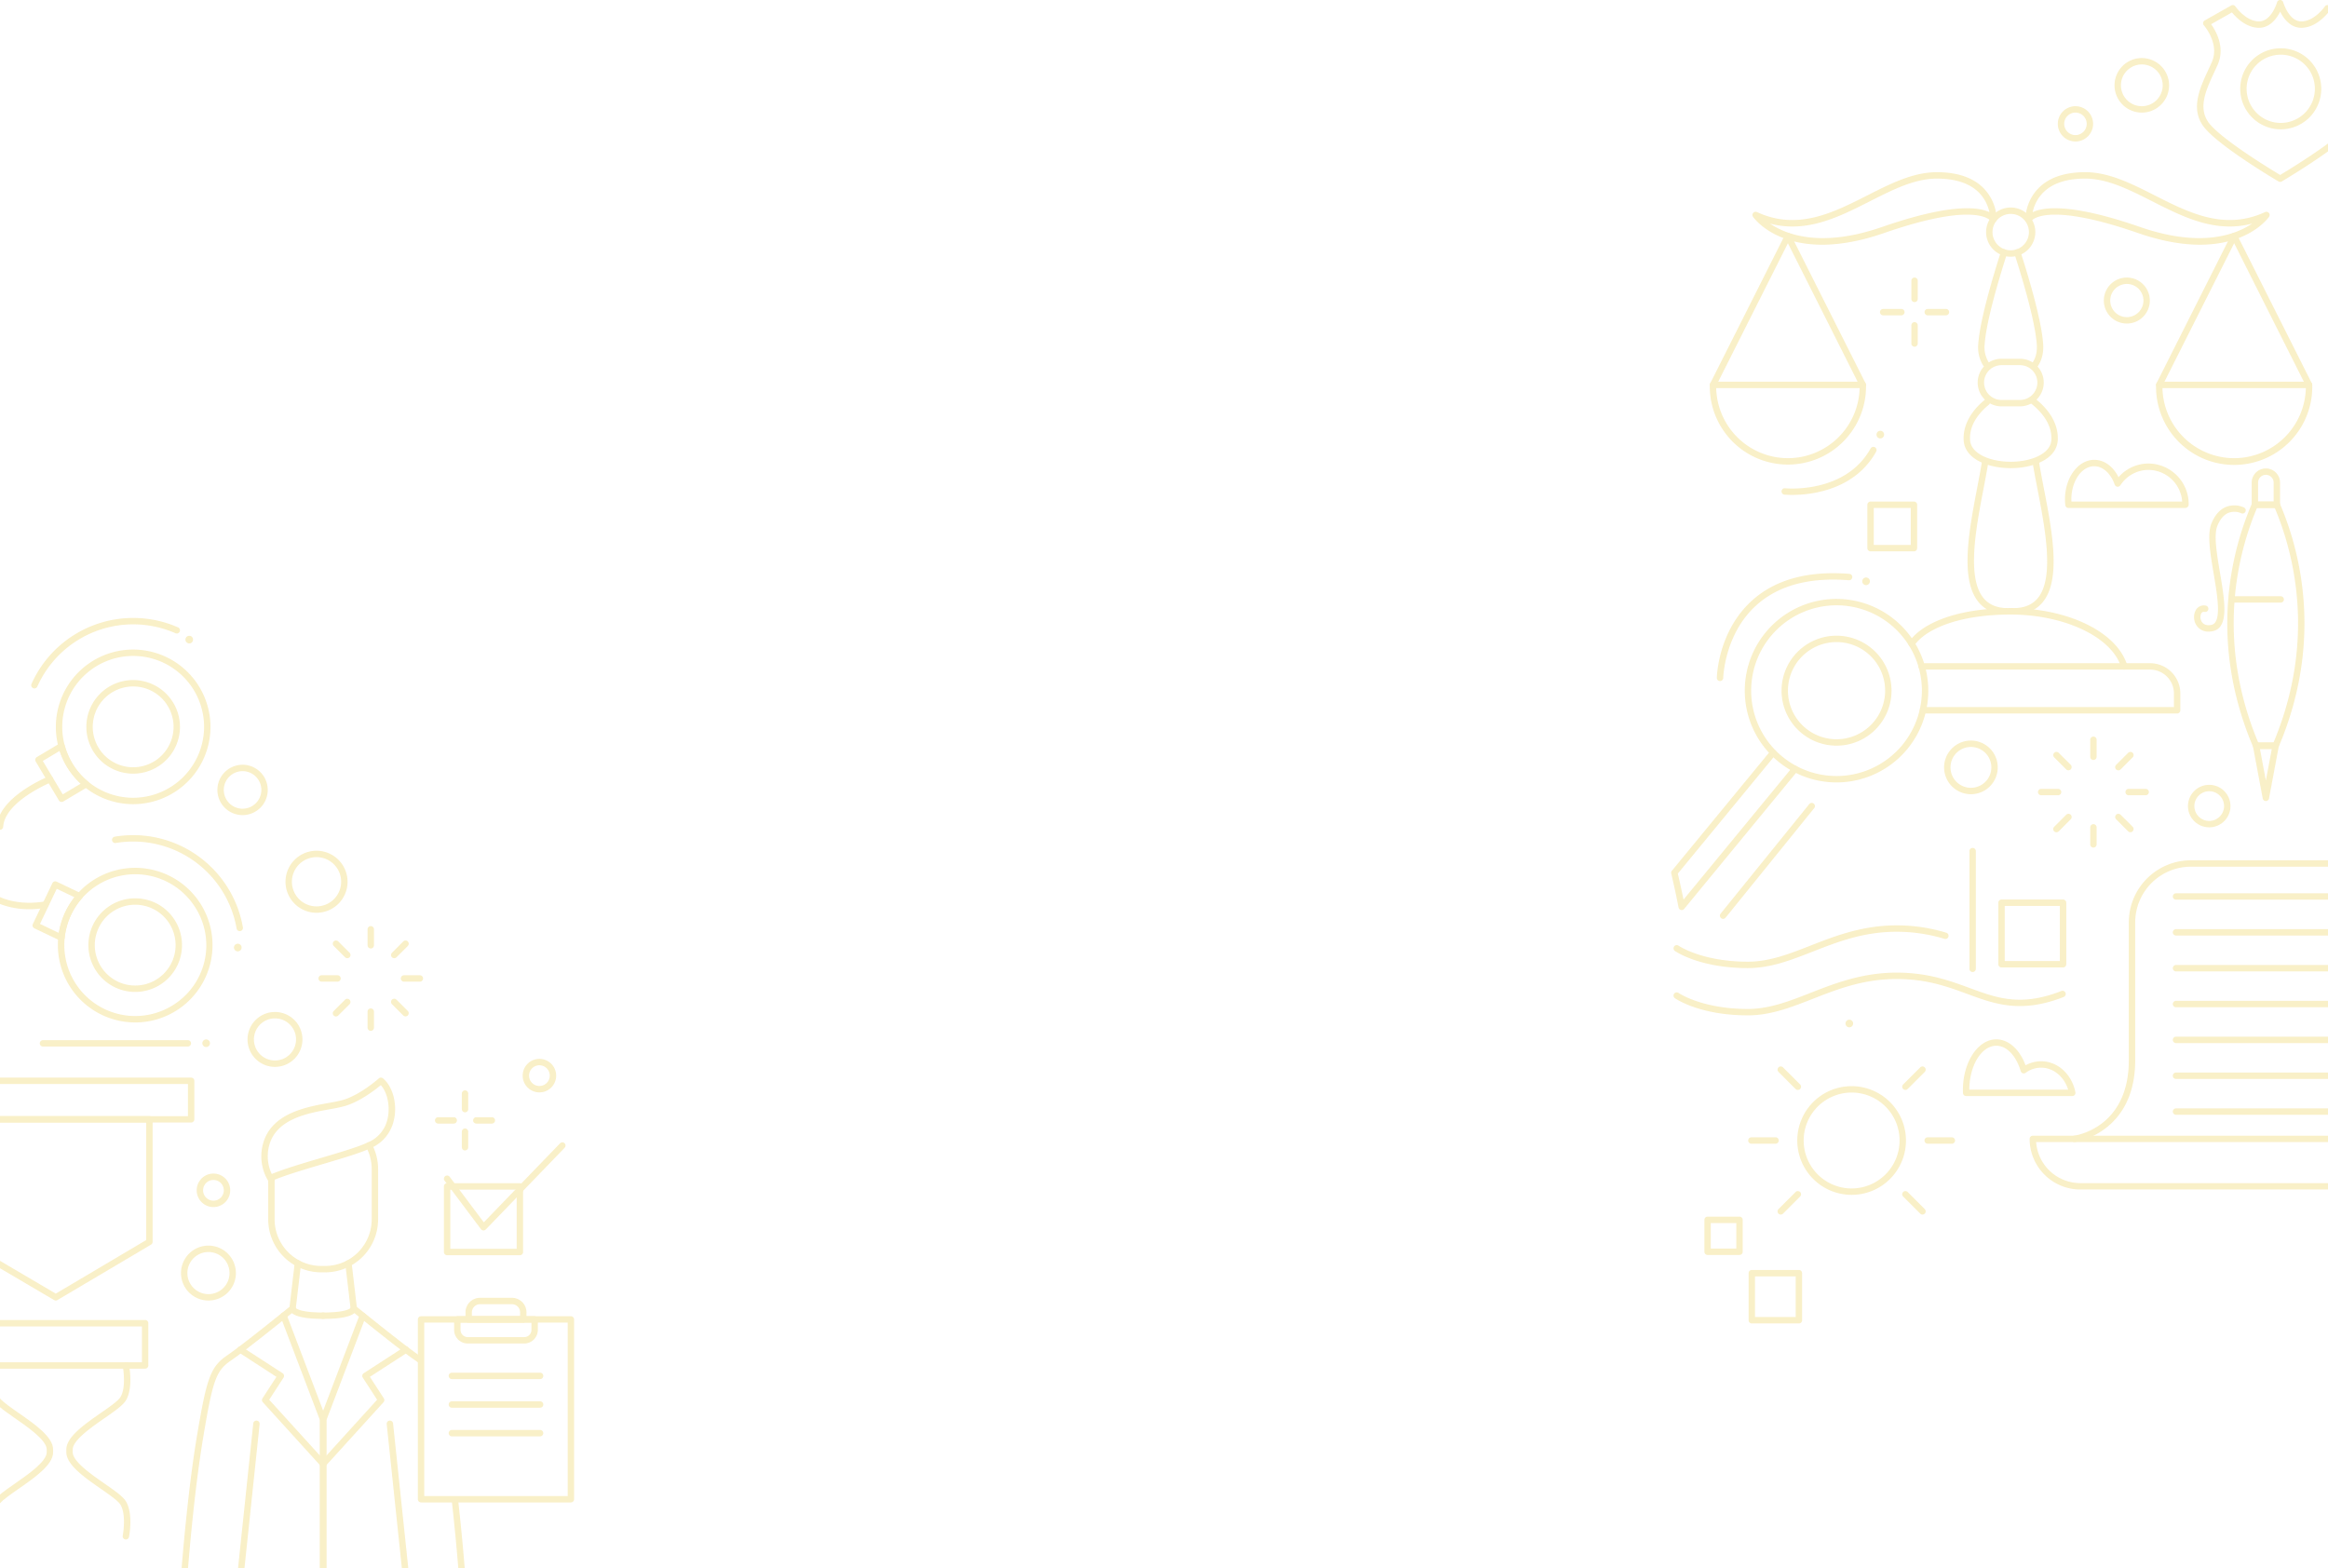 <svg xmlns="http://www.w3.org/2000/svg" xmlns:xlink="http://www.w3.org/1999/xlink" width="1440" height="970" viewBox="0 0 1440 970"><defs><clipPath id="a"><rect width="229.525" height="175.738" fill="#eccb45"></rect></clipPath></defs><g transform="translate(0 12)"><g transform="translate(-292 89.815)" opacity="0.3"><g transform="translate(292 65)"><path d="M1.97,344.651c1-15.782,29.43-27.438,29.716-27.554a1.974,1.974,0,1,0-1.476-3.662c-1.092.441-23.354,9.576-30.21,23.789V346.5H0a1.974,1.974,0,0,0,1.969-1.849" fill="#eccb45"></path><path d="M287.642,507.7a1.974,1.974,0,0,0-1.974,1.974V519.3a1.974,1.974,0,0,0,3.948,0v-9.624a1.974,1.974,0,0,0-1.974-1.974" fill="#eccb45"></path><path d="M287.642,531.287a1.974,1.974,0,0,0-1.974,1.974v9.624a1.974,1.974,0,0,0,3.948,0v-9.624a1.974,1.974,0,0,0-1.974-1.974" fill="#eccb45"></path><path d="M280.66,524.3h-9.623a1.974,1.974,0,1,0,0,3.949h9.623a1.974,1.974,0,0,0,0-3.949" fill="#eccb45"></path><path d="M304.247,524.3h-9.623a1.974,1.974,0,1,0,0,3.949h9.623a1.974,1.974,0,0,0,0-3.949" fill="#eccb45"></path><path d="M229.343,406.085a1.974,1.974,0,0,0-1.974,1.974v9.9a1.974,1.974,0,0,0,3.948,0v-9.9a1.974,1.974,0,0,0-1.974-1.974" fill="#eccb45"></path><path d="M229.343,457.03A1.974,1.974,0,0,0,227.369,459V468.9a1.974,1.974,0,1,0,3.948,0V459a1.974,1.974,0,0,0-1.974-1.974" fill="#eccb45"></path><path d="M208.818,436.5h-9.894a1.975,1.975,0,0,0,0,3.949h9.894a1.975,1.975,0,0,0,0-3.949" fill="#eccb45"></path><path d="M259.763,436.5h-9.9a1.975,1.975,0,0,0,0,3.949h9.9a1.975,1.975,0,0,0,0-3.949" fill="#eccb45"></path><path d="M249.457,415.574l-7,7a1.974,1.974,0,1,0,2.792,2.792l7-7a1.974,1.974,0,0,0-2.792-2.792" fill="#eccb45"></path><path d="M213.434,451.6l-7,7a1.974,1.974,0,1,0,2.791,2.792l7-6.995a1.974,1.974,0,0,0-2.791-2.792" fill="#eccb45"></path><path d="M209.23,415.574a1.974,1.974,0,0,0-2.792,2.792l7,7a1.974,1.974,0,0,0,2.792-2.792Z" fill="#eccb45"></path><path d="M245.252,451.6a1.974,1.974,0,0,0-2.792,2.792l7,6.995a1.974,1.974,0,0,0,2.791-2.792Z" fill="#eccb45"></path><path d="M195.793,359.466a19.186,19.186,0,1,0,19.186,19.186,19.208,19.208,0,0,0-19.186-19.186m0,34.424a15.238,15.238,0,1,1,15.238-15.238,15.256,15.256,0,0,1-15.238,15.238" fill="#eccb45"></path><path d="M150.044,306.274a15.57,15.57,0,1,0,15.569,15.569,15.587,15.587,0,0,0-15.569-15.569m0,27.19a11.62,11.62,0,1,1,11.621-11.621,11.634,11.634,0,0,1-11.621,11.621" fill="#eccb45"></path><path d="M132.029,559.171a10.359,10.359,0,1,0,10.36,10.359,10.372,10.372,0,0,0-10.36-10.359m0,16.769a6.41,6.41,0,1,1,6.411-6.41,6.417,6.417,0,0,1-6.411,6.41" fill="#eccb45"></path><path d="M333.664,488.225a10.36,10.36,0,1,0,10.36,10.361,10.373,10.373,0,0,0-10.36-10.361m0,16.771a6.411,6.411,0,1,1,6.411-6.41,6.417,6.417,0,0,1-6.411,6.41" fill="#eccb45"></path><path d="M128.94,603.745a16.979,16.979,0,1,0,16.979,16.98,17,17,0,0,0-16.979-16.98m0,30.01a13.031,13.031,0,1,1,13.031-13.03,13.046,13.046,0,0,1-13.031,13.03" fill="#eccb45"></path><path d="M170.094,459.209a16.98,16.98,0,1,0,16.979,16.981,17,17,0,0,0-16.979-16.981m0,30.011a13.031,13.031,0,1,1,13.03-13.03,13.046,13.046,0,0,1-13.03,13.03" fill="#eccb45"></path><path d="M116.185,476.64H26.594a1.974,1.974,0,0,0,0,3.949h89.591a1.974,1.974,0,0,0,0-3.949" fill="#eccb45"></path><path d="M82.368,235.01a47.818,47.818,0,1,0,47.818,47.817A47.872,47.872,0,0,0,82.368,235.01m0,91.687a43.869,43.869,0,1,1,43.869-43.87A43.92,43.92,0,0,1,82.368,326.7" fill="#eccb45"></path><path d="M82.368,253.877a28.951,28.951,0,1,0,28.951,28.95,28.984,28.984,0,0,0-28.951-28.95m0,53.953a25,25,0,1,1,25-25,25.031,25.031,0,0,1-25,25" fill="#eccb45"></path><path d="M110.148,221.3a68.9,68.9,0,0,0-90.636,34.9,1.974,1.974,0,1,0,3.6,1.613,64.957,64.957,0,0,1,85.438-32.9,1.974,1.974,0,1,0,1.6-3.612" fill="#eccb45"></path><path d="M28.577,394.632a1.974,1.974,0,0,0-.877-3.85c-.154.037-14.462,3.155-27.7-2.651v4.261a49.937,49.937,0,0,0,18.072,3.246,51.033,51.033,0,0,0,10.5-1.006" fill="#eccb45"></path><path d="M57.138,378.042a47.819,47.819,0,0,0,17.074,86.691,48.359,48.359,0,0,0,9.516.951,47.824,47.824,0,1,0-26.59-87.642m50.795,76.33a43.859,43.859,0,1,1,12.218-60.826,43.571,43.571,0,0,1-12.218,60.826" fill="#eccb45"></path><path d="M89.33,389.469a28.95,28.95,0,1,0,18.4,12.344,28.748,28.748,0,0,0-18.4-12.344m8.15,49.2A25,25,0,1,1,104.443,404a25.028,25.028,0,0,1-6.963,34.665" fill="#eccb45"></path><path d="M70.98,350.767a1.974,1.974,0,1,0,.652,3.893,64.959,64.959,0,0,1,74.722,52.9A1.975,1.975,0,0,0,148.3,409.2a1.947,1.947,0,0,0,.339-.029,1.973,1.973,0,0,0,1.609-2.281A68.908,68.908,0,0,0,70.98,350.767" fill="#eccb45"></path><path d="M34.494,637.7a1.979,1.979,0,0,0,1.006-.276l57.926-34.313a1.973,1.973,0,0,0,.968-1.7v-75.8a1.974,1.974,0,0,0-1.975-1.974H0v3.949H90.445v72.7L34.49,633.438,0,613.154v4.58l33.493,19.7a1.971,1.971,0,0,0,1,.273" fill="#eccb45"></path><path d="M91.746,677.878V651.729a1.974,1.974,0,0,0-1.974-1.974H0V653.7H87.8v22.2H0v3.948H89.772a1.974,1.974,0,0,0,1.974-1.974" fill="#eccb45"></path><path d="M64.614,710.507c6.128-4.265,11.42-7.947,13.279-11.044,4.641-7.732,2.013-21.39,1.9-21.968a1.974,1.974,0,0,0-3.873.763c.025.129,2.445,12.748-1.411,19.172-1.424,2.372-6.876,6.165-12.15,9.835-10.027,6.978-21.392,14.886-21.325,22.658v1.564c-.067,7.789,11.3,15.7,21.325,22.674,5.274,3.671,10.726,7.464,12.15,9.836,3.856,6.424,1.436,19.042,1.411,19.171a1.974,1.974,0,0,0,1.555,2.317,2.019,2.019,0,0,0,.384.037,1.973,1.973,0,0,0,1.934-1.591c.114-.577,2.742-14.236-1.9-21.967-1.859-3.1-7.151-6.779-13.279-11.045-8.306-5.779-19.681-13.693-19.633-19.415v-1.6c-.048-5.705,11.327-13.62,19.633-19.4" fill="#eccb45"></path><path d="M11.529,754.16c10.027-6.976,21.392-14.885,21.326-22.657v-1.564c.066-7.789-11.3-15.7-21.326-22.674C6.837,704,2.011,700.64,0,698.267v5.425c2.483,2.078,5.726,4.345,9.274,6.814,8.306,5.78,19.681,13.7,19.632,19.416v1.6c.049,5.7-11.326,13.62-19.632,19.4-3.548,2.469-6.791,4.737-9.274,6.815v5.424c2.011-2.373,6.837-5.733,11.529-9" fill="#eccb45"></path><path d="M353.138,647.436h-92.68a1.975,1.975,0,0,0-1.975,1.975V760.628a1.974,1.974,0,0,0,1.975,1.974h92.68a1.974,1.974,0,0,0,1.974-1.974V649.411a1.975,1.975,0,0,0-1.974-1.975m-1.975,111.217H262.432V651.385h88.731Z" fill="#eccb45"></path><path d="M316.644,636.018h-19.7a9.018,9.018,0,0,0-9.007,9.007v3.31a8.782,8.782,0,0,0,.132,1.379,1.974,1.974,0,0,0,1.951,1.671H323.57a1.975,1.975,0,0,0,1.951-1.671,8.9,8.9,0,0,0,.132-1.379v-3.31a9.018,9.018,0,0,0-9.009-9.007m5.06,11.418H291.89v-2.411a5.065,5.065,0,0,1,5.059-5.058h19.7a5.065,5.065,0,0,1,5.06,5.058Z" fill="#eccb45"></path><path d="M330.712,647.437h-47.83a1.974,1.974,0,0,0-1.974,1.974v6.455a8.439,8.439,0,0,0,8.429,8.429h34.921a8.44,8.44,0,0,0,8.429-8.429v-6.455a1.974,1.974,0,0,0-1.975-1.974m-1.974,8.429a4.486,4.486,0,0,1-4.48,4.481H289.337a4.485,4.485,0,0,1-4.48-4.481v-4.481h43.881Z" fill="#eccb45"></path><path d="M334.119,682.357H279.476a1.975,1.975,0,0,0,0,3.949h54.643a1.975,1.975,0,0,0,0-3.949" fill="#eccb45"></path><path d="M334.119,700.066H279.476a1.975,1.975,0,0,0,0,3.949h54.643a1.975,1.975,0,0,0,0-3.949" fill="#eccb45"></path><path d="M334.119,717.774H279.476a1.975,1.975,0,0,0,0,3.949h54.643a1.975,1.975,0,0,0,0-3.949" fill="#eccb45"></path><path d="M321.582,565.128H276.566a1.974,1.974,0,0,0-1.974,1.974v40.6a1.973,1.973,0,0,0,1.974,1.974h45.016a1.974,1.974,0,0,0,1.974-1.974V567.1a1.974,1.974,0,0,0-1.974-1.974m-1.974,40.6H278.541V569.077h41.067Z" fill="#eccb45"></path><path d="M346.421,540.464,299.263,589.33l-21.118-28.157a1.974,1.974,0,0,0-3.159,2.369l22.508,30.011a1.982,1.982,0,0,0,1.457.787l.123,0a1.97,1.97,0,0,0,1.42-.6l48.768-50.533a1.974,1.974,0,1,0-2.841-2.742" fill="#eccb45"></path><path d="M227.35,539.974c-5.652,2.7-16.709,5.968-28.416,9.429-11.736,3.468-23.872,7.055-31.823,10.452a1.973,1.973,0,0,0-1.2,1.815v25.845a32.8,32.8,0,0,0,32.758,32.757h2.449a32.8,32.8,0,0,0,32.758-32.757V556.4a32.793,32.793,0,0,0-3.94-15.586,1.973,1.973,0,0,0-2.587-.841m2.578,47.541a28.841,28.841,0,0,1-28.809,28.808H198.67a28.841,28.841,0,0,1-28.809-28.808V562.986c7.749-3.164,19.149-6.533,30.192-9.8,10.77-3.184,21-6.207,27.231-8.858a28.888,28.888,0,0,1,2.644,12.069Z" fill="#eccb45"></path><path d="M199.9,645.12c-13.277,0-16.337-2.187-16.913-2.766l3.222-27.413a1.974,1.974,0,0,0-3.921-.46l-3.293,28.057a3.494,3.494,0,0,0,1.116,2.525c2.543,2.657,9.2,4.006,19.789,4.006a1.974,1.974,0,0,0,0-3.949" fill="#eccb45"></path><path d="M143.018,674.708c9.884-6.754,38-29.582,39.189-30.551a1.973,1.973,0,1,0-2.489-3.063c-.291.236-29.179,23.692-38.927,30.353-10.52,7.188-12.84,13.373-19.1,50.9-4.973,29.84-8.263,67.49-9.343,80.836h3.962c1.1-13.543,4.363-50.705,9.276-80.188,6.075-36.452,8.031-41.868,17.427-48.289" fill="#eccb45"></path><path d="M201.74,710.718l-24.465-64.325a1.974,1.974,0,0,0-3.691,1.4l24.336,63.986v91.4h3.949V711.42a1.984,1.984,0,0,0-.129-.7" fill="#eccb45"></path><path d="M166.51,699.082l8.881-13.675a1.974,1.974,0,0,0-.583-2.732l-25.03-16.212a1.974,1.974,0,1,0-2.147,3.313L171,684.915l-8.633,13.292a1.974,1.974,0,0,0,.195,2.4l35.869,39.5a1.974,1.974,0,1,0,2.923-2.653Z" fill="#eccb45"></path><path d="M158.826,711.993a1.974,1.974,0,0,0-2.17,1.757l-9.4,89.435h3.97l9.357-89.022a1.975,1.975,0,0,0-1.757-2.17" fill="#eccb45"></path><path d="M217.506,614.481a1.974,1.974,0,0,0-3.921.46l3.228,27.409c-.565.571-3.606,2.77-16.918,2.77a1.974,1.974,0,1,0,0,3.949c10.588,0,17.246-1.348,19.789-4.006a3.488,3.488,0,0,0,1.1-2.667Zm-.65,28.233h0Z" fill="#eccb45"></path><path d="M281.258,760a1.976,1.976,0,0,0-1.741,2.184c1.971,17.46,3.326,33.168,3.96,41h3.962c-.626-7.752-1.995-23.7-4-41.443a1.985,1.985,0,0,0-2.183-1.74" fill="#eccb45"></path><path d="M259,671.447c-9.749-6.661-38.636-30.116-38.927-30.353a1.974,1.974,0,0,0-2.49,3.064c1.192.968,29.305,23.8,39.189,30.548.622.427,1.213.848,1.775,1.274a1.975,1.975,0,0,0,2.383-3.149c-.611-.463-1.253-.92-1.93-1.384" fill="#eccb45"></path><path d="M226.206,647.8a1.975,1.975,0,0,0-3.691-1.4L198.05,710.718a1.984,1.984,0,0,0-.129.7v91.765h3.948v-91.4Z" fill="#eccb45"></path><path d="M250.012,666.462l-25.031,16.212a1.974,1.974,0,0,0-.582,2.732l8.88,13.675-34.846,38.374a1.974,1.974,0,1,0,2.923,2.653l35.869-39.5a1.972,1.972,0,0,0,.195-2.4l-8.633-13.293,23.372-15.139a1.974,1.974,0,1,0-2.147-3.313" fill="#eccb45"></path><path d="M240.964,711.993a1.975,1.975,0,0,0-1.757,2.17l9.357,89.022h3.971l-9.4-89.435a1.971,1.971,0,0,0-2.17-1.757" fill="#eccb45"></path><path d="M236.908,500.278a1.971,1.971,0,0,0-2.6.042c-.11.1-11.16,10-21.974,13.255a89.126,89.126,0,0,1-8.878,1.876c-14.38,2.6-36.11,6.529-40.906,25.828a29.171,29.171,0,0,0,3.737,23.008,1.974,1.974,0,0,0,3.2-2.309,25.662,25.662,0,0,1-3.107-19.746c4.18-16.82,23.6-20.332,37.777-22.9a91.7,91.7,0,0,0,9.313-1.979c9.418-2.835,18.638-10.018,22.082-12.9,5.451,6.069,6.548,18.606,2.012,26.582a20.406,20.406,0,0,1-9.991,8.843,1.974,1.974,0,0,0,1.246,3.747A24.032,24.032,0,0,0,241,532.993c5.878-10.337,3.928-25.93-4.091-32.715" fill="#eccb45"></path><path d="M147.085,416.989a2.4,2.4,0,0,0-.473.048,2.354,2.354,0,0,0,.471,4.661,2.445,2.445,0,0,0,.47-.046,2.355,2.355,0,0,0-.468-4.663" fill="#eccb45"></path><path d="M117.066,226.5a2.423,2.423,0,0,0-.472.049,2.354,2.354,0,0,0,.47,4.661,2.457,2.457,0,0,0,.471-.046,2.356,2.356,0,0,0-.469-4.664" fill="#eccb45"></path><path d="M127.529,476.189a2.323,2.323,0,0,0-.473.048,2.354,2.354,0,0,0,.468,4.661,2.323,2.323,0,0,0,.473-.048,2.354,2.354,0,0,0-.468-4.661" fill="#eccb45"></path><path d="M39.99,294.183A1.974,1.974,0,0,0,37.071,293l-14.314,8.54a1.971,1.971,0,0,0-.683,2.707l14.359,24.067a1.974,1.974,0,0,0,2.707.683l15.15-9.039a1.975,1.975,0,0,0,.243-3.22A43.611,43.611,0,0,1,39.99,294.183m-1.178,30.409L26.476,303.916l10.437-6.227A47.442,47.442,0,0,0,49.928,317.96Z" fill="#eccb45"></path><path d="M50.069,385.774l-15.041-7.185a1.975,1.975,0,0,0-2.632.931l-12.08,25.286a1.973,1.973,0,0,0,.93,2.633l15.918,7.606a1.974,1.974,0,0,0,2.816-1.583,43.631,43.631,0,0,1,10.718-24.6,1.973,1.973,0,0,0-.629-3.087M36.41,410.308l-11.681-5.581L35.107,383l10.966,5.238a47.446,47.446,0,0,0-9.663,22.066" fill="#eccb45"></path><path d="M120.211,525.617V501.785a1.974,1.974,0,0,0-1.974-1.974H0v3.948H116.262v19.884H0v3.948H118.237a1.974,1.974,0,0,0,1.974-1.974" fill="#eccb45"></path></g></g><g transform="translate(688.103 -12)" opacity="0.3"><path d="M552.108,154.288a1.975,1.975,0,0,0-2.482,1.278c-5.849,18.266-13.033,43.014-14.053,57.18a21.4,21.4,0,0,0,3.1,13.478,1.974,1.974,0,1,0,3.313-2.147,17.553,17.553,0,0,1-2.476-11.047c.991-13.778,8.092-38.2,13.875-56.259a1.973,1.973,0,0,0-1.279-2.483" fill="#eccb45"></path><path d="M561.646,155.565a1.974,1.974,0,0,0-3.76,1.206c5.781,18.023,12.879,42.412,13.875,56.259.346,4.788-.708,8.817-3.129,11.975a1.975,1.975,0,0,0,3.134,2.4c2.984-3.893,4.345-8.963,3.935-14.662-1.025-14.236-8.209-38.953-14.055-57.181" fill="#eccb45"></path><path d="M420.754,474.43l-67.509,82.091c-1.108-5.469-2.289-10.866-3.525-16.1l60.5-73.567a1.975,1.975,0,0,0-3.051-2.508l-61.119,74.323a1.97,1.97,0,0,0-.4,1.71c1.614,6.785,3.139,13.85,4.53,21a1.975,1.975,0,0,0,3.463.876L423.8,476.938a1.975,1.975,0,0,0-3.051-2.508" fill="#eccb45"></path><path d="M573.032,285.1a1.974,1.974,0,1,0-3.9.62c.828,5.218,1.929,10.93,3.1,16.976,4.738,24.556,10.635,55.117-.063,67.571-3.668,4.271-9.045,6.2-16.615,5.915-7.426.284-12.83-1.653-16.523-5.943-10.795-12.546-4.923-43.282-.205-67.981,1.124-5.886,2.187-11.446,2.995-16.538a1.974,1.974,0,1,0-3.9-.62c-.8,5.031-1.855,10.563-2.974,16.418-5.131,26.861-10.948,57.306,1.091,71.3,4.2,4.877,10.294,7.345,18.012,7.345q.741,0,1.5-.031c8.585.334,15.17-2.117,19.61-7.288,11.942-13.9,6.1-44.179.946-70.892-1.162-6.012-2.257-11.693-3.076-16.848" fill="#eccb45"></path><path d="M570.108,246.074A1.974,1.974,0,1,0,567.7,249.2c6.217,4.786,13.539,12.62,13.107,22.765-.381,8.984-12.948,13.684-25.166,13.686s-24.79-4.7-25.173-13.686c-.327-7.688,3.613-14.971,11.708-21.65a1.974,1.974,0,0,0-2.512-3.045c-8.973,7.4-13.517,16-13.141,24.861.51,12,15.452,17.468,29.118,17.468s28.6-5.466,29.112-17.468c.4-9.367-4.666-18.379-14.644-26.059" fill="#eccb45"></path><path d="M561.347,221.935h-11.42a14.718,14.718,0,1,0,0,29.436h11.42a14.718,14.718,0,1,0,0-29.436m0,25.487h-11.42a10.769,10.769,0,0,1,0-21.538h11.42a10.769,10.769,0,1,1,0,21.538" fill="#eccb45"></path><path d="M496.164,171.7a1.974,1.974,0,0,0-1.974,1.974v11.254a1.974,1.974,0,0,0,3.948,0V173.675a1.974,1.974,0,0,0-1.974-1.974" fill="#eccb45"></path><path d="M496.164,199.284a1.974,1.974,0,0,0-1.974,1.974v11.254a1.974,1.974,0,0,0,3.948,0V201.258a1.974,1.974,0,0,0-1.974-1.974" fill="#eccb45"></path><path d="M488,191.119H476.744a1.974,1.974,0,0,0,0,3.949H488a1.974,1.974,0,0,0,0-3.949" fill="#eccb45"></path><path d="M515.581,191.119H504.327a1.974,1.974,0,0,0,0,3.949h11.254a1.974,1.974,0,0,0,0-3.949" fill="#eccb45"></path><path d="M606.8,455.659a1.974,1.974,0,0,0-1.974,1.974v10.523a1.974,1.974,0,0,0,3.948,0V457.633a1.974,1.974,0,0,0-1.974-1.974" fill="#eccb45"></path><path d="M606.8,509.842a1.974,1.974,0,0,0-1.974,1.974v10.523a1.974,1.974,0,0,0,3.948,0V511.816a1.974,1.974,0,0,0-1.974-1.974" fill="#eccb45"></path><path d="M584.974,488.011H574.45a1.975,1.975,0,0,0,0,3.949h10.524a1.975,1.975,0,0,0,0-3.949" fill="#eccb45"></path><path d="M639.155,488.011H628.633a1.975,1.975,0,1,0,0,3.949h10.522a1.975,1.975,0,0,0,0-3.949" fill="#eccb45"></path><path d="M628.284,465.714l-7.441,7.441a1.974,1.974,0,1,0,2.792,2.791l7.441-7.44a1.974,1.974,0,1,0-2.792-2.792" fill="#eccb45"></path><path d="M589.971,504.027l-7.441,7.441a1.974,1.974,0,1,0,2.792,2.791l7.441-7.44a1.974,1.974,0,0,0-2.792-2.792" fill="#eccb45"></path><path d="M585.322,465.714a1.974,1.974,0,0,0-2.792,2.792l7.441,7.44a1.974,1.974,0,0,0,2.792-2.791Z" fill="#eccb45"></path><path d="M623.635,504.027a1.974,1.974,0,0,0-2.792,2.792l7.441,7.44a1.974,1.974,0,0,0,2.792-2.791Z" fill="#eccb45"></path><path d="M495.794,310.279H468.951a1.974,1.974,0,0,0-1.975,1.974V339.1a1.974,1.974,0,0,0,1.975,1.974h26.843a1.974,1.974,0,0,0,1.974-1.974V312.253a1.974,1.974,0,0,0-1.974-1.974m-1.975,26.844H470.925v-22.9h22.894Z" fill="#eccb45"></path><path d="M627.465,171.7a14.222,14.222,0,1,0,14.221,14.221A14.237,14.237,0,0,0,627.465,171.7m0,24.494a10.272,10.272,0,1,1,10.273-10.273,10.285,10.285,0,0,1-10.273,10.273" fill="#eccb45"></path><path d="M636.732,35.912A16.87,16.87,0,1,0,653.6,52.781a16.887,16.887,0,0,0-16.87-16.869m0,29.79a12.921,12.921,0,1,1,12.921-12.921A12.935,12.935,0,0,1,636.732,65.7" fill="#eccb45"></path><path d="M595.688,65.7A10.911,10.911,0,1,0,606.6,76.613,10.923,10.923,0,0,0,595.688,65.7m0,17.874a6.962,6.962,0,1,1,6.964-6.963,6.971,6.971,0,0,1-6.964,6.963" fill="#eccb45"></path><path d="M509.955,106.525c-14.675,0-28.489,7-43.114,14.411-21.184,10.734-43.088,21.833-68.154,10.266a1.974,1.974,0,0,0-2.443,2.927c.654.93,12.568,17.251,42.753,17.249,10.492,0,23.2-1.974,38.4-7.251,56.925-19.764,65.61-7.79,65.846-7.433a1.976,1.976,0,0,0,3.713-.885,28.635,28.635,0,0,0-7.967-19.252c-6.483-6.656-16.249-10.032-29.03-10.032M476.1,140.4c-37.688,13.084-59.279,4.785-69.42-2.1,22.709,6.048,42.617-4.039,61.949-13.835,14.191-7.191,27.6-13.984,41.329-13.984,11.644,0,20.445,2.958,26.158,8.793a24.608,24.608,0,0,1,6.342,11.989c-6.866-3.3-24.105-5.527-66.358,9.141" fill="#eccb45"></path><path d="M555.629,376.218c-36.3,0-56.3,10.831-62.905,20.966a1.974,1.974,0,0,0,3.307,2.157c5.766-8.846,24.833-19.174,59.6-19.174,33.409,0,62.786,14.034,68.333,32.647a1.975,1.975,0,0,0,1.891,1.409,2.012,2.012,0,0,0,.566-.081,1.976,1.976,0,0,0,1.328-2.457c-6.127-20.55-36.455-35.467-72.118-35.467" fill="#eccb45"></path><path d="M641.863,410.275H500.583a1.975,1.975,0,1,0,0,3.949h141.28A14.757,14.757,0,0,1,656.6,428.965v8.452H501.321a1.975,1.975,0,0,0,0,3.949H658.578a1.975,1.975,0,0,0,1.975-1.975V428.965a18.712,18.712,0,0,0-18.69-18.69" fill="#eccb45"></path><path d="M640.878,286.737a24.617,24.617,0,0,0-18.556,8.466c-3.328-6.705-8.861-10.741-15-10.741-9.989,0-18.116,10.982-18.116,24.481a33.062,33.062,0,0,0,.2,3.517,1.974,1.974,0,0,0,1.964,1.768h72.363a2.1,2.1,0,0,0,1.976-1.964c0-.048.01-.227.01-.273a25.08,25.08,0,0,0-24.845-25.254m-47.686,23.542c-.026-.467-.039-.907-.039-1.336,0-11.321,6.355-20.533,14.168-20.533,5.27,0,10.232,4.46,12.643,11.359a1.973,1.973,0,0,0,3.515.429,20.776,20.776,0,0,1,17.4-9.513,21.089,21.089,0,0,1,20.829,19.594Z" fill="#eccb45"></path><path d="M419.585,145.185a1.973,1.973,0,0,0-3.526,0L369.744,237.2a1.974,1.974,0,1,0,3.526,1.776l44.552-88.515,44.553,88.515A1.974,1.974,0,1,0,465.9,237.2Z" fill="#eccb45"></path><path d="M712.985,131.2c-25.065,11.566-46.97.468-68.154-10.266-14.625-7.411-28.439-14.411-43.114-14.411-12.781,0-22.547,3.376-29.03,10.032a28.641,28.641,0,0,0-7.967,19.252,2,2,0,0,0,1.533,1.913,1.927,1.927,0,0,0,2.175-1.021c.077-.129,8.374-12.528,65.851,7.426,15.2,5.278,27.9,7.251,38.4,7.251,30.181,0,42.1-16.32,42.753-17.249a1.974,1.974,0,0,0-2.443-2.927m-77.41,9.2c-25.611-8.891-42.028-11.574-52.518-11.574-6.832,0-11.15,1.139-13.856,2.441a24.559,24.559,0,0,1,6.315-11.952c5.711-5.864,14.526-8.838,26.2-8.838,13.731,0,27.138,6.793,41.33,13.984,19.329,9.8,39.245,19.885,61.948,13.834-10.144,6.893-31.743,15.185-69.42,2.1" fill="#eccb45"></path><path d="M695.612,145.185a1.973,1.973,0,0,0-3.526,0L645.77,237.2a1.974,1.974,0,1,0,3.526,1.776l44.553-88.515L738.4,238.979a1.974,1.974,0,0,0,3.526-1.776Z" fill="#eccb45"></path><path d="M591.023,630.455H552.959a1.974,1.974,0,0,0-1.974,1.974v38.064a1.975,1.975,0,0,0,1.974,1.975h38.064A1.975,1.975,0,0,0,593,670.493V632.429a1.974,1.974,0,0,0-1.975-1.974m-1.974,38.064H554.934V634.4h34.115Z" transform="translate(-3 -74)" fill="#eccb45"></path><path d="M591.023,579.124a16.59,16.59,0,1,0,16.589,16.591,16.609,16.609,0,0,0-16.589-16.591m0,29.231a12.641,12.641,0,1,1,12.64-12.64,12.654,12.654,0,0,1-12.64,12.64" transform="translate(-60 -121)" fill="#eccb45"></path><path d="M678.425,485.509a13.141,13.141,0,1,0,13.141,13.141,13.156,13.156,0,0,0-13.141-13.141m0,22.334a9.193,9.193,0,1,1,9.193-9.193,9.2,9.2,0,0,1-9.193,9.193" fill="#eccb45"></path><path d="M447.9,370.5a56.756,56.756,0,1,0,56.754,56.755A56.82,56.82,0,0,0,447.9,370.5m0,109.562A52.807,52.807,0,1,1,500.7,427.258,52.867,52.867,0,0,1,447.9,480.065" fill="#eccb45"></path><path d="M447.9,393.246a34.012,34.012,0,1,0,34.012,34.012A34.051,34.051,0,0,0,447.9,393.246m0,64.074a30.063,30.063,0,1,1,30.063-30.062A30.1,30.1,0,0,1,447.9,457.32" fill="#eccb45"></path><path d="M722.3,108.242c-5.705-3.421-34.086-20.692-43.2-31.109-8.228-9.4-2.855-21.017,2.34-32.251.792-1.715,1.573-3.4,2.289-5.051,4.631-10.667-1.2-20.76-4.14-24.856l12.9-7.294c2.446,2.984,8.71,9.506,16.74,9.506,6.76,0,10.906-5.687,13.075-9.983,2.169,4.3,6.315,9.983,13.074,9.983,7.817,0,13.949-6.172,16.527-9.252V3.173A1.966,1.966,0,0,0,749.963,4c-.065.092-6.457,9.24-14.593,9.24-7.658,0-11.143-11.694-11.177-11.813A1.975,1.975,0,0,0,722.3,0h0a1.973,1.973,0,0,0-1.9,1.428c-.034.118-3.486,11.81-11.178,11.81-8.1,0-14.53-9.15-14.6-9.242a1.974,1.974,0,0,0-2.6-.6l-16.385,9.268a1.974,1.974,0,0,0-.5,3.031c.1.112,9.863,11.27,4.961,22.56-.7,1.621-1.472,3.28-2.252,4.967-5.457,11.8-11.642,25.176-1.726,36.509,10.515,12.017,43.759,31.677,45.168,32.508a1.979,1.979,0,0,0,2.006,0c.183-.108,15.395-9.1,28.6-18.581V88.778c-11.6,8.556-25.755,17.159-29.6,19.464" fill="#eccb45"></path><path d="M722.671,29.871a25.062,25.062,0,1,0,25.061,25.062,25.091,25.091,0,0,0-25.061-25.062m0,46.175a21.113,21.113,0,1,1,21.113-21.113,21.137,21.137,0,0,1-21.113,21.113" fill="#eccb45"></path><path d="M471.639,276.688a1.977,1.977,0,0,0-2.685.767c-15.7,28.263-52.52,24.631-52.881,24.594A1.95,1.95,0,0,0,413.9,303.8a1.973,1.973,0,0,0,1.747,2.175c.082.009,1.854.188,4.765.188,11.061,0,38.545-2.575,52-26.788a1.975,1.975,0,0,0-.767-2.685" fill="#eccb45"></path><path d="M719.515,459.355h-12.1a1.974,1.974,0,0,0-1.941,2.338l6.05,32.235a1.974,1.974,0,0,0,3.88,0l6.05-32.235a1.975,1.975,0,0,0-1.941-2.338m-6.049,23.5L709.8,463.3h7.338Z" fill="#eccb45"></path><path d="M720.259,310.279H706.671a1.974,1.974,0,0,0-1.812,1.191c-11.926,27.571-27.688,83.8.745,150.632a1.977,1.977,0,0,0,1.817,1.2h12.09a1.977,1.977,0,0,0,1.817-1.2c28.434-66.833,12.671-123.063.743-150.632a1.974,1.974,0,0,0-1.812-1.191M718.2,459.355H708.73c-26.767-64-12.288-117.9-.757-145.127h10.984c11.533,27.225,26.013,81.122-.756,145.127" fill="#eccb45"></path><path d="M713.466,289.789a8.778,8.778,0,0,0-8.768,8.769v13.695a1.974,1.974,0,0,0,1.974,1.975h13.587a1.975,1.975,0,0,0,1.975-1.975V298.558a8.779,8.779,0,0,0-8.768-8.769m4.819,20.49h-9.639V298.558a4.819,4.819,0,1,1,9.639,0Z" fill="#eccb45"></path><path d="M722.682,368.848H692.268a1.975,1.975,0,0,0,0,3.949h30.414a1.975,1.975,0,0,0,0-3.949" fill="#eccb45"></path><path d="M699.953,313.94a14.466,14.466,0,0,0-10.755-.494c-4.045,1.518-7.2,5-9.388,10.338-2.751,6.728-.74,18.64,1.39,31.253,2.394,14.179,5.107,30.25-1.488,31.552-2.649.527-4.654-.108-5.811-1.822a5.353,5.353,0,0,1-.322-5.437,1.78,1.78,0,0,1,2.024-.8,1.974,1.974,0,0,0,.706-3.884,5.7,5.7,0,0,0-6.036,2.529,9.226,9.226,0,0,0,.355,9.806,8.58,8.58,0,0,0,7.4,3.735,12.625,12.625,0,0,0,2.45-.248c10.363-2.047,7.571-18.58,4.616-36.083-1.943-11.512-3.953-23.415-1.627-29.1,1.743-4.263,4.124-6.995,7.077-8.122a10.594,10.594,0,0,1,7.653.319,1.975,1.975,0,0,0,1.757-3.537" fill="#eccb45"></path><path d="M492.086,610.53a1.974,1.974,0,0,0-1.974,1.974v72.828a1.974,1.974,0,1,0,3.948,0V612.5a1.974,1.974,0,0,0-1.974-1.974" transform="translate(40 -86)" fill="#eccb45"></path><path d="M455.832,355c-25.6-2.041-45.88,3.525-60.267,16.559-20.919,18.954-21.675,46.573-21.7,47.739a1.974,1.974,0,0,0,1.937,2.011h.037a1.974,1.974,0,0,0,1.974-1.937c.005-.269.731-27.067,20.4-44.886,13.549-12.274,32.823-17.506,57.3-15.55a1.974,1.974,0,1,0,.315-3.936" fill="#eccb45"></path><path d="M598.66,731.888a27.4,27.4,0,0,1-27.3-25.392H751.9v-3.948H569.318a1.974,1.974,0,0,0-1.974,1.974,31.35,31.35,0,0,0,31.316,31.315H751.9v-3.949Z" fill="#eccb45"></path><path d="M667.074,532.193a38.427,38.427,0,0,0-38.385,38.383v85.289c0,41.657-32.485,46.508-33.918,46.7a1.974,1.974,0,0,0,.252,3.932,1.867,1.867,0,0,0,.257-.017c.373-.048,37.358-5.381,37.358-50.615V570.576a34.473,34.473,0,0,1,34.436-34.434H751.9v-3.949Z" fill="#eccb45"></path><path d="M657.886,552.6a1.974,1.974,0,0,0,0,3.949H751.9V552.6Z" fill="#eccb45"></path><path d="M657.886,574.781a1.974,1.974,0,0,0,0,3.949H751.9v-3.949Z" fill="#eccb45"></path><path d="M657.886,596.958a1.974,1.974,0,0,0,0,3.949H751.9v-3.949Z" fill="#eccb45"></path><path d="M657.886,619.135a1.974,1.974,0,0,0,0,3.949H751.9v-3.949Z" fill="#eccb45"></path><path d="M657.886,641.312a1.974,1.974,0,0,0,0,3.949H751.9v-3.949Z" fill="#eccb45"></path><path d="M657.886,663.489a1.974,1.974,0,0,0,0,3.949H751.9v-3.949Z" fill="#eccb45"></path><path d="M657.886,685.666a1.974,1.974,0,0,0,0,3.949H751.9v-3.949Z" fill="#eccb45"></path><path d="M546.974,699.055c-25.054,9.8-39.725,4.4-56.709-1.849-12.13-4.466-25.877-9.528-45.182-9.528-21.278,0-38.324,6.674-53.362,12.562-13.029,5.1-25.336,9.92-38.657,9.92-28.313,0-42.683-9.758-42.889-9.9a1.973,1.973,0,0,0-2.271,3.228c.616.435,15.418,10.621,45.16,10.621,14.066,0,26.709-4.951,40.1-10.192,15.433-6.042,31.391-12.29,51.923-12.29,18.6,0,31.42,4.719,43.817,9.284,17,6.259,33.057,12.172,59.512,1.821a1.974,1.974,0,0,0-1.438-3.677" transform="translate(40 -86)" fill="#eccb45"></path><path d="M475.765,662.994a104.824,104.824,0,0,0-30.682-4.555c-21.278,0-38.323,6.674-53.362,12.562-13.029,5.1-25.336,9.921-38.656,9.921-28.378,0-42.748-9.8-42.89-9.9a1.974,1.974,0,0,0-2.27,3.23c.615.435,15.417,10.621,45.16,10.621,14.065,0,26.708-4.951,40.1-10.192,15.434-6.042,31.392-12.29,51.923-12.29a101.014,101.014,0,0,1,29.556,4.391,1.974,1.974,0,1,0,1.126-3.785" transform="translate(40 -86)" fill="#eccb45"></path><path d="M474.98,266.5a2.428,2.428,0,0,0-.469.046,2.355,2.355,0,0,0,.467,4.663,2.4,2.4,0,0,0,.471-.048,2.354,2.354,0,0,0-.469-4.661" fill="#eccb45"></path><path d="M466.171,357.251a2.278,2.278,0,0,0-.47.048,2.354,2.354,0,0,0,.465,4.661,2.3,2.3,0,0,0,.472-.048,2.357,2.357,0,0,0,1.837-2.776,2.362,2.362,0,0,0-2.3-1.885" fill="#eccb45"></path><path d="M455.815,630.8a2.356,2.356,0,0,0-2.31,2.824,2.362,2.362,0,0,0,2.3,1.885,2.3,2.3,0,0,0,.471-.048,2.354,2.354,0,0,0-.466-4.661" fill="#eccb45"></path><path d="M431.036,497.408,376.181,565.22a1.974,1.974,0,0,0,3.069,2.483l54.855-67.812a1.974,1.974,0,0,0-3.069-2.483" fill="#eccb45"></path><path d="M555.637,128.372a15.215,15.215,0,1,0,15.215,15.214,15.231,15.231,0,0,0-15.215-15.214m0,26.48A11.266,11.266,0,1,1,566.9,143.586a11.28,11.28,0,0,1-11.266,11.266" fill="#eccb45"></path><path d="M466.112,238.054a1.974,1.974,0,0,0-1.974-1.938H371.507a1.975,1.975,0,0,0-1.974,1.938l-.011.361c-.006.218-.014.435-.014.654a48.314,48.314,0,1,0,96.629,0c0-.219-.008-.436-.014-.654Zm-48.29,45.382a44.419,44.419,0,0,1-44.354-43.371h88.71a44.42,44.42,0,0,1-44.356,43.371" fill="#eccb45"></path><path d="M742.138,238.054a1.975,1.975,0,0,0-1.974-1.938H647.533a1.974,1.974,0,0,0-1.974,1.938l-.011.361c-.006.218-.014.435-.014.654a48.315,48.315,0,1,0,96.629,0c0-.219-.008-.436-.014-.654Zm-48.289,45.382a44.42,44.42,0,0,1-44.356-43.371H738.2a44.419,44.419,0,0,1-44.354,43.371" fill="#eccb45"></path><g transform="translate(366.164 642.957)"><g clip-path="url(#a)"><path d="M91.068,28.958a33.615,33.615,0,1,0,33.614,33.615A33.654,33.654,0,0,0,91.068,28.958m0,63.281a29.667,29.667,0,1,1,29.666-29.666A29.7,29.7,0,0,1,91.068,92.239" fill="#eccb45"></path><path d="M44.021,60.6H29.076a1.974,1.974,0,1,0,0,3.949H44.021a1.974,1.974,0,0,0,0-3.949" fill="#eccb45"></path><path d="M153.06,60.6H138.115a1.974,1.974,0,0,0,0,3.949H153.06a1.974,1.974,0,0,0,0-3.949" fill="#eccb45"></path><path d="M133.507,17.341,122.94,27.91a1.974,1.974,0,0,0,2.792,2.792L136.3,20.133a1.974,1.974,0,0,0-2.792-2.792" fill="#eccb45"></path><path d="M56.4,94.444,45.836,105.011a1.974,1.974,0,0,0,2.792,2.792L59.2,97.236A1.974,1.974,0,0,0,56.4,94.444" fill="#eccb45"></path><path d="M48.628,17.341a1.974,1.974,0,0,0-2.792,2.792L56.4,30.7A1.974,1.974,0,0,0,59.2,27.91Z" fill="#eccb45"></path><path d="M125.731,94.444a1.974,1.974,0,0,0-2.792,2.792L133.506,107.8a1.974,1.974,0,1,0,2.792-2.792Z" fill="#eccb45"></path><path d="M208.217,13.552a19.7,19.7,0,0,0-9.577,2.511C195.031,6.222,188.127,0,180.578,0,169.176,0,159.9,14.1,159.9,31.433c0,.58.012,1.153.032,1.722a1.975,1.975,0,0,0,1.973,1.908H227.55a1.975,1.975,0,0,0,1.935-2.366c-2.282-11.272-11.028-19.145-21.268-19.145M163.852,31.114c.1-15.009,7.567-27.165,16.726-27.165,6.366,0,12.289,6.162,15.087,15.7a1.973,1.973,0,0,0,3.057,1.04,16.074,16.074,0,0,1,9.495-3.185c7.621,0,14.252,5.486,16.791,13.613Z" fill="#eccb45"></path><path d="M58.455,142.662H29.327a1.974,1.974,0,0,0-1.974,1.974v29.128a1.974,1.974,0,0,0,1.974,1.974H58.455a1.974,1.974,0,0,0,1.974-1.974V144.636a1.974,1.974,0,0,0-1.974-1.974m-1.974,29.127H31.3V146.61H56.481Z" fill="#eccb45"></path><path d="M21.71,109.677H1.974A1.974,1.974,0,0,0,0,111.652v19.736a1.974,1.974,0,0,0,1.974,1.975H21.71a1.975,1.975,0,0,0,1.975-1.975V111.652a1.975,1.975,0,0,0-1.975-1.975m-1.974,19.737H3.948V113.626H19.736Z" fill="#eccb45"></path></g></g></g></g></svg>